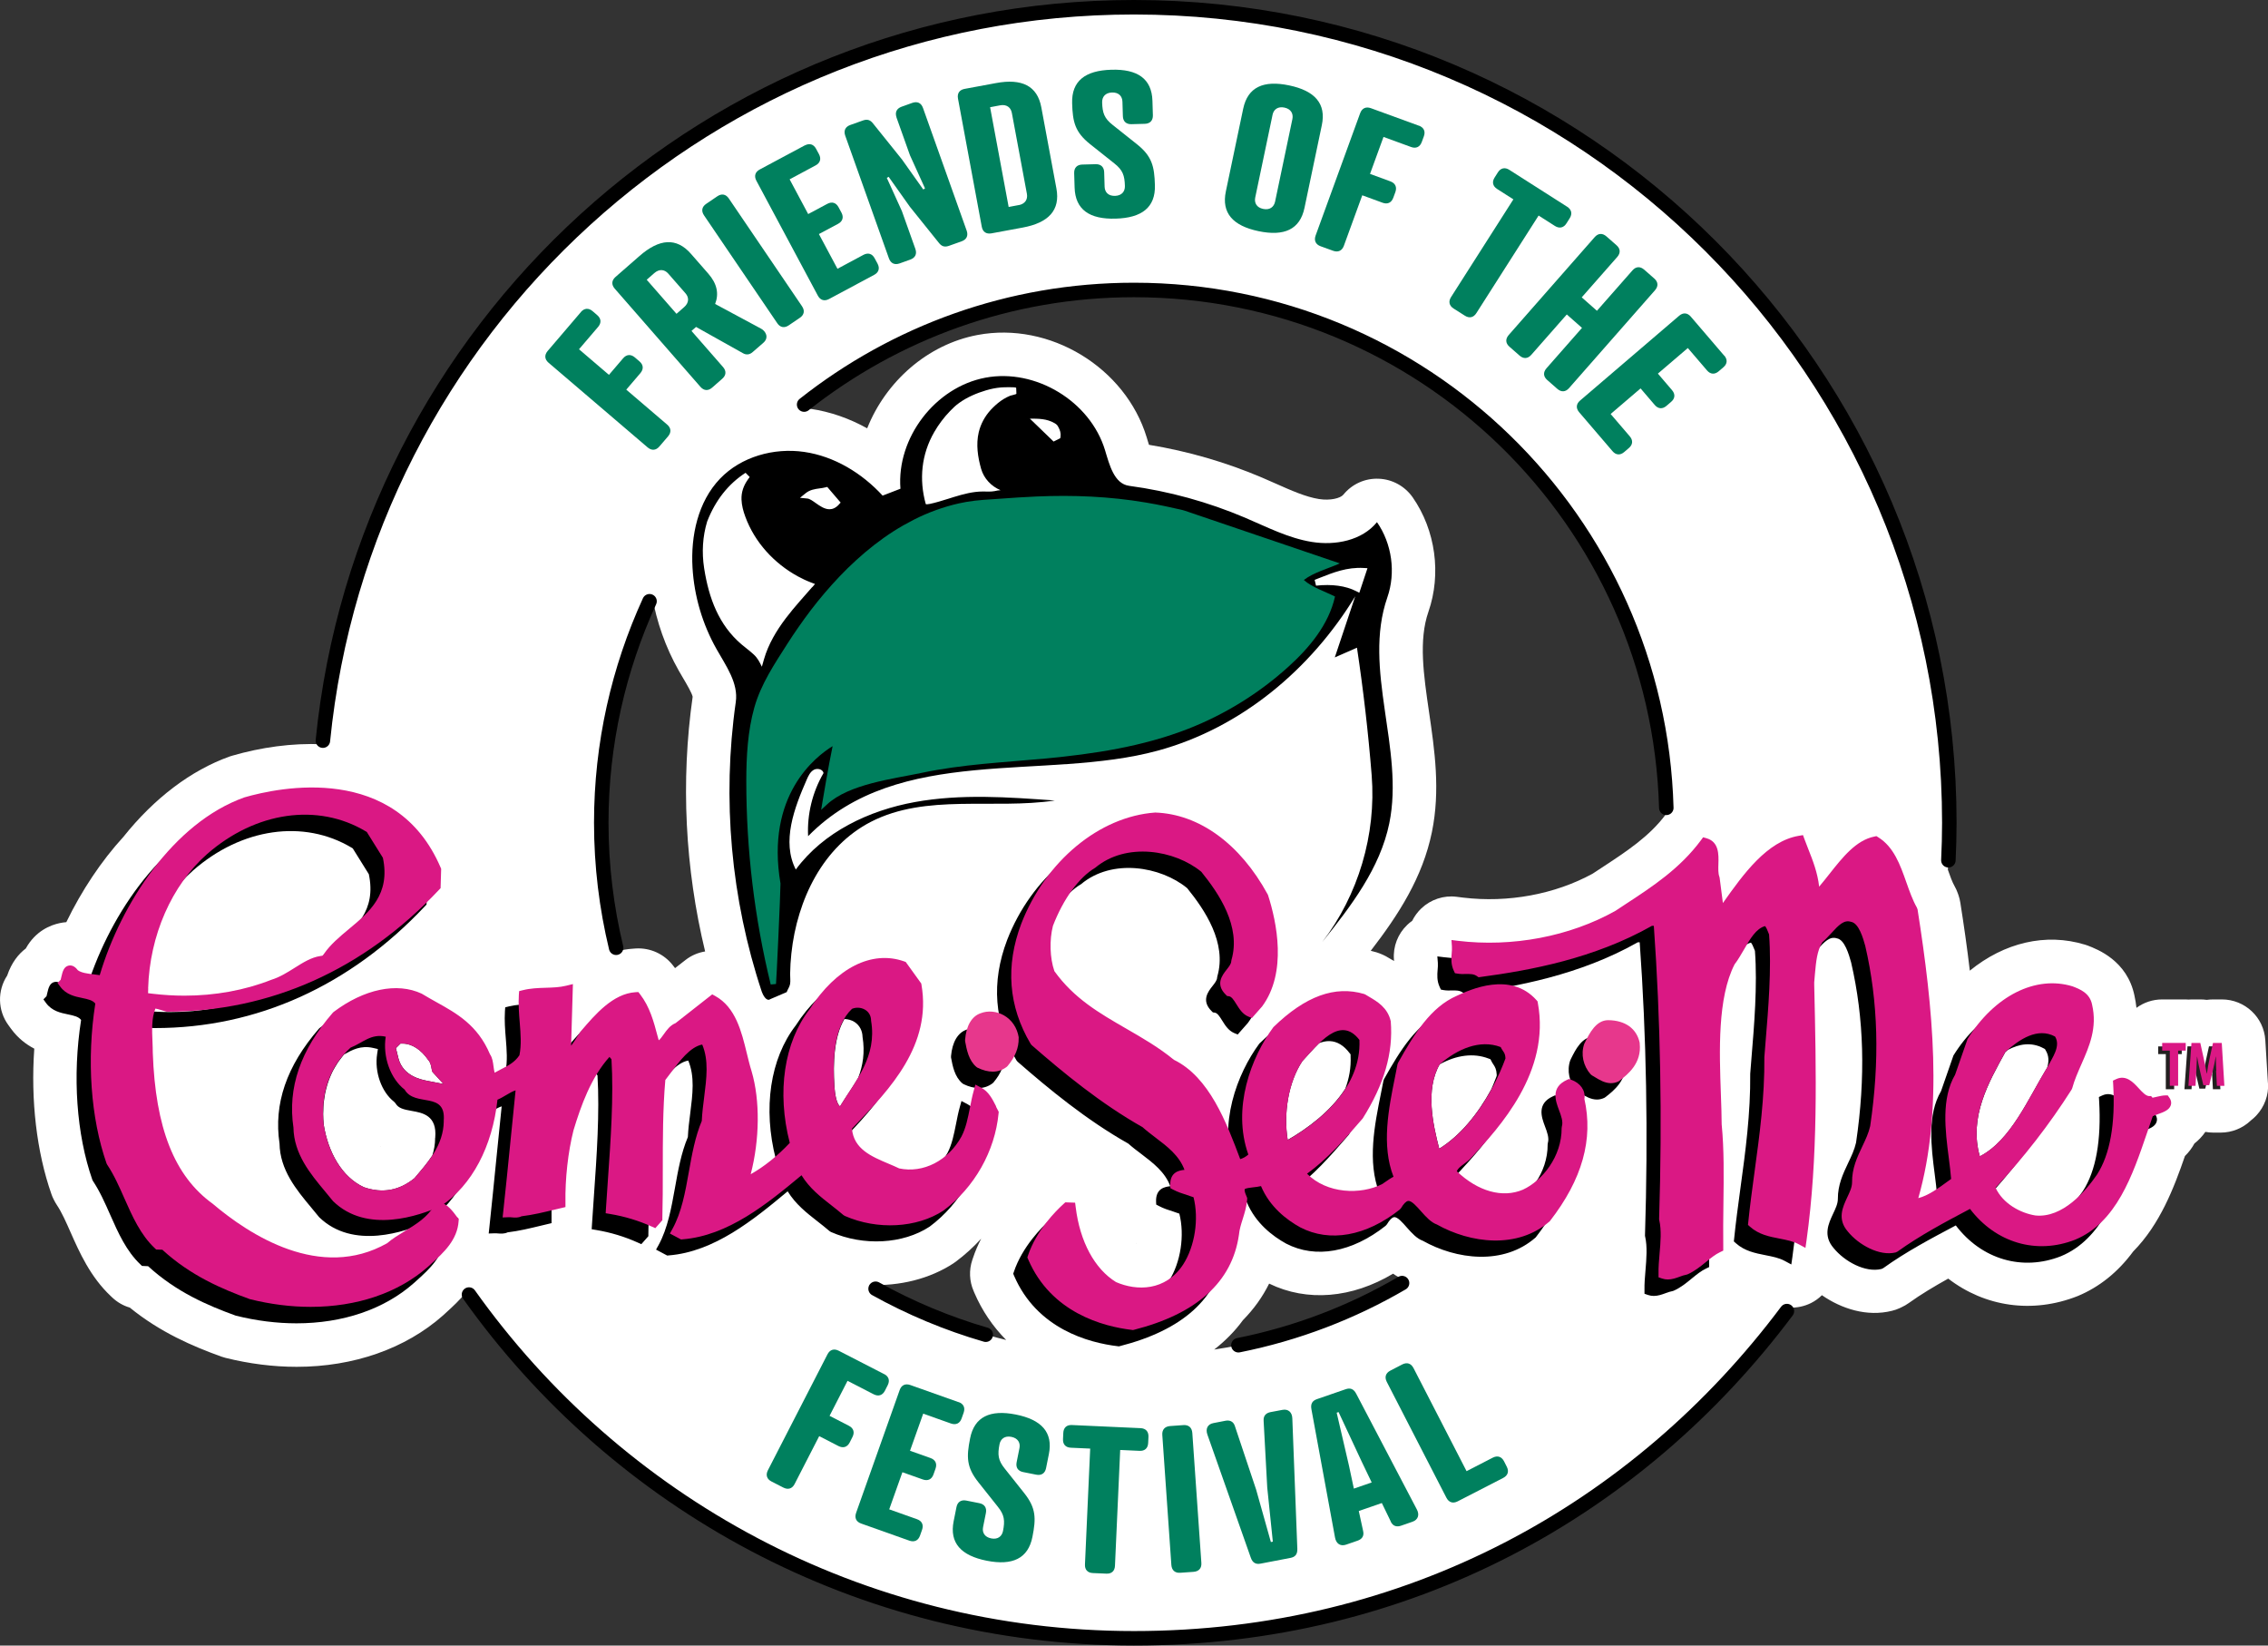 <?xml version="1.0" encoding="UTF-8"?> <svg xmlns="http://www.w3.org/2000/svg" id="b" viewBox="0 0 312.93 227"><rect x="0" y="0" width="312.93" height="227" fill="#333333" stroke="none"/><defs><style>.d{fill:#fff;}.e{fill:#da1884;}.f{fill:#00805e;}.g{fill:#221f1f;}.h{fill:#e7378c;}.i{fill:none;stroke:#000;stroke-linecap:round;stroke-linejoin:round;stroke-width:2px;}</style></defs><g id="c"><g><path class="d" d="M312.92,149.42l-.36-5.92c-.19-3.17-2.82-5.63-5.99-5.63h-1.21c-.3,0-.59,.02-.88,.06-.29-.04-.58-.06-.88-.06h-1.22c-.14,0-.27,.01-.41,.02-.13,0-.27-.02-.4-.02h-3.25c-1.32,0-2.54,.43-3.54,1.16-.06-.56-.15-1.12-.28-1.71-1-4.8-5.09-6.36-6.44-6.88-.13-.05-.26-.09-.39-.13-5.41-1.65-11.13-.28-15.88,3.59-.37-3.15-.82-6.28-1.31-9.38-.06-.36-.14-.71-.26-1.05l-.09-.25c-.12-.35-.28-.69-.46-1.01-.29-.5-.6-1.35-.91-2.23,.12-2.15,.19-4.31,.19-6.49C268.96,51.37,218.6,1,156.46,1,97.99,1,49.94,45.62,44.49,102.67c-4.21-.19-8.5,.43-12.46,1.58-.12,.03-.23,.07-.35,.11-5.33,1.91-10.39,5.74-14.66,11.09-3.04,3.32-5.74,7.37-7.87,11.76-.3,.02-.6,.07-.9,.13-1.29,.27-3.35,1.08-4.69,3.5-1,.76-1.96,1.93-2.57,3.74-1.36,2.06-1.33,4.8,.18,6.85l.35,.48c.96,1.32,2.11,2.18,3.21,2.75-.5,7.13,.32,14.24,2.37,20.08,.08,.24,.18,.47,.3,.7l.08,.16c.11,.22,.24,.44,.38,.65,.66,.99,1.26,2.34,1.89,3.77,1.21,2.73,2.71,6.12,5.54,8.78l.2,.19c.69,.65,1.52,1.13,2.42,1.39,4.23,3.44,8.71,5.34,12.6,6.75,.19,.07,.39,.13,.59,.18,3.29,.82,6.6,1.24,9.83,1.24,7.86,0,15.02-2.5,20.21-7.1l.49-.45c.76-.69,1.8-1.64,2.78-2.85,20.36,28.93,54,47.84,92.07,47.84s69.96-17.94,90.46-45.61c1,.04,2.01-.17,2.94-.63,.56-.28,1.07-.65,1.5-1.08,2.7,1.87,6.22,3.02,9.68,2.15,.36-.09,.72-.21,1.06-.37l.25-.12c.35-.16,.68-.35,1-.58,1.66-1.19,3.52-2.3,5.44-3.37,5.05,3.89,11.61,4.88,17.86,2.41,2.97-1.23,5.55-3.29,7.66-6.15,3.7-3.74,5.64-8.81,7.14-13.17,.58-.56,1-1.16,1.31-1.73,.54-.42,1.06-.95,1.51-1.6h0c.35,.06,.71,.1,1.08,.1h1.03c1.56,0,3.06-.61,4.18-1.69,.26-.2,.51-.42,.74-.67,1.13-1.21,1.72-2.82,1.62-4.48Zm-181.34,24.83c.1-.06,.19-.13,.29-.2,1.26-.94,2.44-2.01,3.51-3.18-.43,.83-.82,1.72-1.13,2.66l-.09,.26c-.48,1.41-.42,2.95,.18,4.31l.1,.24c1.06,2.47,2.55,4.65,4.39,6.51-6.72-1.66-13.06-4.24-18.91-7.6,4.19,.19,8.35-.82,11.67-3Zm25.18-2.78s.02,.01,.04,.02l.06,.03s-.04,0-.05-.01c-.01-.01-.03-.02-.04-.03Zm14.73,10.65c1.5-1.52,2.71-3.21,3.62-5.05,5.24,2.55,11.43,2.02,17.1-1.37,.47,.33,.99,.63,1.57,.89,.07,.04,.14,.07,.21,.11-7.97,4.74-16.91,8.03-26.46,9.47,1.54-1.21,2.87-2.55,3.96-4.05Zm58.44-69.9l-.08,.11c-2.26,3.05-5.44,5.13-8.81,7.34l-1.28,.84c-5.2,2.86-11.71,4.06-17.9,3.31l-.88-.11c-1.78-.23-3.57,.37-4.87,1.6-.52,.5-.95,1.08-1.26,1.71-.24,.17-.47,.36-.68,.56-1.3,1.24-1.98,2.99-1.84,4.78l.02,.21c-.14-.09-.28-.16-.4-.23l-.41-.24c-.22-.14-.45-.26-.69-.37l-.18-.08c-.25-.11-.5-.2-.75-.28-.26-.08-.53-.14-.79-.21,3.84-4.98,7.16-10.13,8.44-16.38,1.18-5.77,.38-11.26-.4-16.58-.74-5.08-1.45-9.87-.08-13.81,1.81-5.21,.98-11.25-2.17-15.78-1.08-1.54-2.81-2.5-4.69-2.57-1.9-.08-3.69,.74-4.88,2.2-.4,.49-1.8,.85-3.37,.6-1.83-.29-3.84-1.19-5.96-2.13-.62-.27-1.23-.55-1.85-.81-5.02-2.14-10.27-3.66-15.64-4.54-.06-.2-.12-.39-.17-.55l-.13-.44c-2.93-9.68-13.4-16.04-23.35-14.16-6.95,1.31-12.68,6.46-15.23,12.88-2.47-1.38-5.12-2.3-7.81-2.69-.48-.07-.96-.12-1.44-.15,12.61-10.16,28.63-16.26,46.08-16.26,40.16,0,72.78,32.22,73.47,72.22Zm-139.96-30.06c.62,3.63,1.87,7.15,3.68,10.35h0c.2,.36,.42,.72,.63,1.08,.48,.81,1.18,2.01,1.29,2.52-1.66,11.67-1.05,23.68,1.72,35.14-.97,.16-1.91,.55-2.71,1.18l-1.44,1.12s-.04-.06-.06-.08l-.24-.31c-1.22-1.57-3.14-2.44-5.12-2.32l-.4,.03c-.77,.05-1.5,.18-2.2,.36-1.41-5.68-2.17-11.62-2.17-17.73,0-11.21,2.52-21.83,7.01-31.34Zm-37.48,76.03s-.03-.02-.05-.04l.08,.04s-.02,0-.03,0Z"></path><g><g><path class="f" d="M80.14,43.05c.47-.55,1.07-.6,1.62-.13l.64,.55c.55,.47,.6,1.06,.13,1.62l-2.64,3.09,4.13,3.53,1.95-2.28c.47-.55,1.06-.6,1.62-.13l.64,.55c.55,.47,.6,1.06,.13,1.62l-1.95,2.28,5.64,4.82c.55,.47,.6,1.06,.13,1.62l-1.2,1.4c-.47,.55-1.06,.6-1.62,.13l-13.67-11.68c-.55-.47-.6-1.06-.13-1.62l4.58-5.36Z"></path><path class="f" d="M98.65,41.92l6.38,3.43c.56,.3,1.15,1.19,.29,1.94l-1.46,1.27c-.44,.39-.9,.42-1.34,.17l-6.48-3.63-.63,.55,4.35,4.98c.48,.55,.44,1.14-.11,1.62l-1.39,1.22c-.55,.48-1.14,.44-1.62-.11l-11.82-13.54c-.48-.55-.44-1.14,.11-1.62l3.31-2.89c2.72-2.38,5.1-2.59,7.1-.29l2.38,2.72c1.22,1.39,1.5,2.78,.95,4.19Zm-4.26,.45c.7-.61,.69-1.34,.19-1.91l-2.38-2.72c-.5-.57-1.22-.68-1.92-.07l-1.05,.92,4.11,4.7,1.05-.92Z"></path><path class="f" d="M110.66,42.25c.41,.6,.3,1.19-.3,1.59l-1.53,1.04c-.6,.41-1.19,.3-1.59-.3l-10.1-14.87c-.41-.6-.3-1.19,.3-1.59l1.53-1.04c.6-.41,1.19-.3,1.59,.3l10.1,14.87Z"></path><path class="f" d="M111.05,20.06c.64-.34,1.21-.17,1.55,.47l.4,.74c.34,.64,.17,1.21-.47,1.55l-3.58,1.92,2.56,4.79,2.64-1.41c.64-.34,1.21-.17,1.55,.47l.4,.74c.34,.64,.17,1.21-.47,1.55l-2.64,1.41,2.56,4.79,3.58-1.92c.64-.34,1.21-.17,1.55,.47l.4,.74c.34,.64,.17,1.21-.47,1.55l-6.22,3.33c-.64,.34-1.21,.17-1.55-.47l-8.48-15.85c-.34-.64-.17-1.21,.47-1.55l6.22-3.33Z"></path><path class="f" d="M123.7,16.19c-.24-.69,.01-1.22,.7-1.47l1.48-.53c.69-.24,1.22,0,1.47,.7l6.03,16.93c.24,.69-.01,1.22-.7,1.47l-1.77,.63c-.66,.23-1.04-.01-1.36-.41l-4.01-4.99-2.93-4.13-.25,.15,2.08,4.58,1.86,5.22c.24,.69-.01,1.22-.7,1.47l-1.48,.53c-.69,.24-1.22-.01-1.47-.7l-6.03-16.93c-.24-.69,.01-1.22,.7-1.47l1.77-.63c.66-.23,1.04,.01,1.36,.41l4.01,4.99,2.93,4.13,.24-.15-2.08-4.58-1.86-5.22Z"></path><path class="f" d="M136.8,32.19c-.72,.13-1.21-.2-1.34-.92l-3.28-17.67c-.13-.72,.2-1.21,.92-1.34l4.32-.8c3.55-.66,5.71,.36,6.26,3.36l2.08,11.18c.56,3-1.09,4.73-4.64,5.39l-4.32,.8Zm3.75-3.89c.91-.17,1.27-.81,1.14-1.55l-2.08-11.18c-.14-.74-.71-1.21-1.62-1.04l-1.38,.26,2.56,13.76,1.38-.26Z"></path><path class="f" d="M153.53,17.24l3.36,2.67c2.06,1.65,2.39,3.04,2.46,5.64,.09,3.05-1.8,4.51-5.41,4.61-3.61,.11-5.58-1.24-5.67-4.29l-.06-1.99c-.02-.73,.39-1.16,1.11-1.18l1.85-.05c.73-.02,1.16,.39,1.18,1.11l.06,1.99c.02,.76,.51,1.3,1.44,1.27,.92-.03,1.38-.6,1.36-1.36-.04-1.46-.29-2.2-1.46-3.12l-3.36-2.67c-2.06-1.65-2.39-3.04-2.46-5.64-.09-3.05,1.8-4.51,5.41-4.61,3.61-.11,5.58,1.24,5.67,4.29l.06,1.99c.02,.73-.39,1.16-1.11,1.18l-1.85,.05c-.73,.02-1.16-.39-1.18-1.11l-.06-1.99c-.02-.76-.51-1.3-1.44-1.27-.92,.03-1.38,.6-1.36,1.36,.04,1.46,.29,2.2,1.46,3.12Z"></path><path class="f" d="M182.38,17.27l-2.39,11.4c-.62,2.99-2.8,3.96-6.34,3.22-3.54-.74-5.14-2.51-4.51-5.49l2.39-11.4c.63-2.99,2.8-3.96,6.34-3.22,3.54,.74,5.14,2.51,4.51,5.49Zm-6.8-1.42l-2.39,11.4c-.15,.74,.2,1.39,1.1,1.57,.9,.19,1.48-.26,1.64-1l2.39-11.4c.15-.74-.2-1.39-1.1-1.58-.9-.19-1.49,.26-1.64,1Z"></path><path class="f" d="M195.77,17.33c.68,.25,.94,.79,.69,1.47l-.29,.79c-.25,.68-.79,.94-1.47,.69l-3.81-1.39-1.86,5.1,2.81,1.03c.68,.25,.93,.79,.69,1.47l-.29,.79c-.25,.68-.79,.94-1.47,.69l-2.81-1.03-2.54,6.97c-.25,.68-.79,.93-1.47,.69l-1.74-.63c-.68-.25-.93-.79-.69-1.47l6.15-16.89c.25-.68,.79-.93,1.47-.69l6.63,2.42Z"></path><path class="f" d="M212.3,29.72l-8.6,13.48c-.39,.61-.97,.74-1.58,.35l-1.56-.99c-.61-.39-.74-.97-.35-1.58l8.6-13.48-2.24-1.43c-.61-.39-.74-.97-.35-1.58l.45-.71c.39-.61,.97-.74,1.58-.35l7.98,5.09c.61,.39,.74,.97,.35,1.59l-.45,.71c-.39,.61-.97,.74-1.59,.35l-2.24-1.43Z"></path><path class="f" d="M218.24,41.02l2.1,1.85,4.9-5.57c.48-.55,1.07-.58,1.62-.1l1.39,1.22c.55,.48,.58,1.07,.1,1.62l-11.86,13.5c-.48,.55-1.07,.58-1.62,.1l-1.39-1.22c-.55-.48-.58-1.07-.1-1.62l4.9-5.57-2.1-1.85-4.9,5.57c-.48,.55-1.07,.58-1.62,.1l-1.39-1.22c-.55-.48-.58-1.07-.1-1.62l11.86-13.5c.48-.55,1.07-.58,1.62-.1l1.39,1.22c.55,.48,.58,1.07,.1,1.62l-4.9,5.57Z"></path><path class="f" d="M237.91,49.05c.47,.55,.43,1.15-.13,1.62l-.64,.55c-.55,.47-1.15,.43-1.62-.13l-2.64-3.08-4.13,3.53,1.95,2.28c.47,.55,.43,1.15-.13,1.62l-.64,.55c-.55,.47-1.14,.43-1.62-.13l-1.95-2.28-4.13,3.53,2.64,3.08c.47,.55,.43,1.15-.13,1.62l-.64,.55c-.55,.47-1.15,.43-1.62-.13l-4.59-5.36c-.47-.55-.43-1.15,.13-1.62l13.66-11.69c.55-.47,1.15-.43,1.62,.13l4.59,5.36Z"></path></g><g><path class="f" d="M121.98,189.54c.65,.33,.83,.9,.5,1.55l-.38,.75c-.33,.65-.9,.83-1.55,.5l-3.61-1.86-2.48,4.83,2.66,1.37c.65,.33,.83,.9,.5,1.55l-.38,.75c-.33,.65-.9,.83-1.55,.5l-2.66-1.37-3.39,6.6c-.33,.65-.9,.83-1.55,.5l-1.64-.84c-.65-.33-.83-.9-.5-1.55l8.22-15.99c.33-.65,.9-.83,1.55-.5l6.28,3.23Z"></path><path class="f" d="M132.26,193.41c.69,.24,.94,.78,.7,1.47l-.28,.79c-.24,.69-.78,.94-1.47,.7l-3.83-1.36-1.82,5.12,2.82,1c.69,.24,.94,.78,.7,1.47l-.28,.79c-.24,.69-.78,.94-1.47,.7l-2.82-1-1.82,5.12,3.83,1.36c.69,.24,.94,.78,.7,1.47l-.28,.79c-.24,.69-.78,.94-1.47,.7l-6.65-2.36c-.69-.24-.94-.78-.7-1.47l6.01-16.94c.24-.69,.78-.94,1.47-.7l6.65,2.36Z"></path><path class="f" d="M138.64,202.6l2.67,3.36c1.65,2.07,1.65,3.5,1.14,6.05-.59,2.99-2.76,3.99-6.3,3.29-3.54-.7-5.17-2.45-4.57-5.45l.39-1.95c.14-.71,.64-1.04,1.35-.9l1.81,.36c.71,.14,1.04,.64,.9,1.35l-.39,1.95c-.15,.74,.21,1.38,1.12,1.56,.91,.18,1.48-.28,1.63-1.02,.28-1.43,.21-2.21-.73-3.37l-2.67-3.36c-1.65-2.07-1.65-3.5-1.14-6.05,.59-2.99,2.76-3.99,6.3-3.29,3.54,.7,5.17,2.45,4.57,5.45l-.39,1.95c-.14,.71-.64,1.04-1.35,.9l-1.81-.36c-.71-.14-1.04-.63-.9-1.35l.39-1.95c.15-.74-.21-1.38-1.12-1.56-.91-.18-1.48,.28-1.63,1.02-.28,1.43-.21,2.21,.73,3.37Z"></path><path class="f" d="M154.56,200.02l-.72,15.97c-.03,.73-.47,1.13-1.2,1.09l-1.85-.08c-.73-.03-1.13-.47-1.09-1.2l.72-15.97-2.66-.12c-.73-.03-1.13-.47-1.09-1.2l.04-.84c.03-.73,.47-1.13,1.2-1.09l9.45,.43c.73,.03,1.13,.47,1.1,1.2l-.04,.84c-.03,.73-.47,1.13-1.2,1.09l-2.66-.12Z"></path><path class="f" d="M165.76,215.6c.05,.73-.34,1.17-1.07,1.23l-1.84,.13c-.73,.05-1.17-.34-1.23-1.07l-1.25-17.94c-.05-.73,.34-1.17,1.07-1.23l1.84-.13c.73-.05,1.17,.34,1.23,1.07l1.25,17.94Z"></path><path class="f" d="M170.4,196.77l2.92,8.73,2.03,7.22,.27-.05-.77-7.46-.5-9.2c-.06-.79,.42-1.1,.94-1.21l1.65-.31c.82-.16,1.35,.34,1.37,1.19l.69,17.94c.04,.82-.32,1.17-.95,1.29l-4.12,.79c-.63,.12-1.1-.08-1.36-.85l-5.97-16.93c-.29-.8,0-1.46,.83-1.61l1.65-.32c.52-.1,1.09,.02,1.32,.77Z"></path><path class="f" d="M191.89,209.88l-1.23-2.54-3.18,1.1,.6,2.76c.18,.77-.25,1.15-.76,1.33l-1.59,.55c-.79,.27-1.38-.14-1.53-.99l-3.25-17.66c-.16-.8,.15-1.21,.75-1.42l3.97-1.37c.61-.21,1.1-.08,1.47,.65l8.34,15.91c.41,.75,.2,1.44-.59,1.72l-1.59,.55c-.5,.17-1.08,.14-1.42-.58Zm-5.09-4.53l2.46-.85-1.39-2.9-3.18-6.81-.26,.09,1.7,7.32,.67,3.15Z"></path><path class="f" d="M202.36,202.94l3.61-1.86c.65-.33,1.21-.15,1.55,.5l.38,.75c.33,.65,.15,1.21-.5,1.55l-6.28,3.23c-.65,.33-1.21,.15-1.55-.5l-8.23-15.99c-.33-.65-.15-1.21,.5-1.55l1.64-.85c.65-.33,1.21-.15,1.55,.5l7.32,14.22Z"></path></g><g><path d="M297.39,153.69l-.22-.32h-.39c-.33,.01-.67,.09-.99,.16-.25,.06-.66,.15-.72,.16l-.21-.23h-.3c-.45-.03-.95-.57-1.42-1.09-.73-.79-1.71-1.88-3.09-1.25l-.45,.21,.03,.5c.32,5.48-.44,9.68-2.23,12.46-1.56,2.27-4.74,6.04-8.51,5.64-2.06-.33-4.48-1.63-5.49-3.83,3.91-4.18,7.44-8.73,10.49-13.53l.09-.2c.3-1.11,.77-2.17,1.26-3.29,1.09-2.47,2.22-5.03,1.48-8.23-.32-1.62-1.69-2.15-2.71-2.53-5.08-1.55-10.77,1.31-14.48,7.28l-1.71,4.91c-1.92,3.29-1.37,7.66-.87,11.51,.13,1.01,.25,1.97,.32,2.87l-.44,.32c-1.34,.98-2.71,1.98-4.1,2.33,3.48-12.17,2.02-26.31-.1-39.82l-.09-.25c-.59-1.03-1.03-2.29-1.46-3.5-.85-2.41-1.73-4.89-3.89-6.22l-.24-.15-.28,.06c-2.53,.5-4.05,3.39-5.85,5.68-.48,.61-1.3,.69-1.76,1.22-.21-1.91-.87-3.59-1.52-5.23-.17-.43-.34-.87-.5-1.3l-.21-.57-.6,.1c-4.35,.75-7.2,6-10.05,10.05l-.85-4.26-.04-.16c-.17-.44-.15-1.11-.13-1.76,.04-1.28,.09-3.03-1.62-3.53l-.43,.27-.3,.41c-2.9,3.92-6.75,5.97-10.4,8.36l-1.47,.97c-6.32,3.54-14.25,5.04-21.74,4.13l-.88-.11,.07,.89c.02,.32,0,.63-.03,.94-.06,.72-.12,1.54,.29,2.41l.16,.34,.37,.07c.41,.07,.79,.06,1.15,.05,.59-.01,1.06-.02,1.5,.29l.23,.16,.28-.04c6.83-.91,15.67-2.54,23.63-7.05h.27c.93,12.91,1.17,26.5,.73,40.41v.09s.02,.09,.02,.09c.32,1.41,.18,3.06,.05,4.65-.08,.96-.16,1.86-.14,2.73v.51s.49,.17,.49,.17c.27,.09,.53,.13,.79,.13,.59,0,1.15-.2,1.66-.39,.3-.11,.6-.22,.9-.27l.17-.05c.96-.42,1.76-1.07,2.52-1.7,.66-.54,1.29-1.05,1.97-1.37l.42-.2v-.47c-.03-1.99,0-3.97,.02-5.93,.05-3.9,.1-7.59-.24-11.02,0-1.27-.06-2.68-.11-4.18-.21-5.91-.48-13.27,1.89-17.89,.47-.6,.88-1.33,1.29-2.02,.86-1.5,1.68-2.92,2.92-3.25,.18,.21,.32,.57,.45,.89l.1,.25c.36,4.79-.11,10.34-.48,14.81l-.17,2.13c.05,5.51-.66,10.77-1.36,15.86-.32,2.38-.63,4.63-.86,6.91l-.04,.37,.28,.25c1.22,1.09,2.67,1.37,4.08,1.65,.96,.19,1.86,.36,2.64,.78l.93,.5,.15-1.04c1.6-11.49,1.34-23.02,1.06-35.23v-.36c.03-.39,.07-.78,.1-1.18,.15-1.64,.29-3.19,1.02-4.36,.43-.36,.82-.8,1.21-1.22,1.08-1.19,1.79-1.9,2.74-1.6,1.08,.17,1.67,2.24,1.97,3.32,1.79,7.71,2.01,15.86,.68,24.87-.22,.97-.64,1.86-1.09,2.8-.7,1.48-1.43,3.01-1.42,4.96,0,.67-.33,1.35-.67,2.07-.62,1.33-1.4,2.99,.08,4.7,1.5,1.85,4.38,3.44,6.61,2.89l.25-.12c3.1-2.23,6.59-4.08,9.97-5.87l.03-.02c3.55,4.68,9.18,6.35,14.51,4.25,5.7-2.35,7.93-8.9,9.9-14.69,.27-.8,.54-1.58,.81-2.34,.19-.09,.46-.19,.7-.27,.81-.29,1.58-.57,1.79-1.24,.11-.33,.04-.69-.18-1.01Zm-20.68-8.58c.11-.1,.22-.19,.33-.28,1.5-.8,3.21-1.15,4.94-.21l.17,.09,.1,.17c.49,.8,.45,1.62,.21,2.4-2.66,4.36-5.01,10.02-9.29,12.24-1.54-5.41,1.22-10.22,3.53-14.41Z"></path><path d="M216.69,153.8c.14-1.14-.56-2.13-1.85-2.6l-.28-.1-.27,.12c-2.29,1.03-1.59,2.91-1.12,4.16,.3,.79,.6,1.6,.4,2.28l-.03,.21c.02,3.96-2.68,7.27-5.34,8.5-2.81,1.2-6.2,.25-9.13-2.54,.16-.38,.48-.63,.97-.99,.35-.26,.74-.55,1.08-.93,3.81-4.11,10.91-11.77,9.14-21.32l-.04-.2-.14-.15c-3.59-4.04-9.19-1.45-11.01-.61-3.59,1.56-5.88,5.26-8.11,9.24l-.08,.22c-.1,.55-.22,1.11-.33,1.68-.9,4.46-1.91,9.48-.23,13.82-.42,.22-.8,.49-1.17,.75l-.36,.26c-3,1.52-7.66,1.35-10.39-1.42,2.73-1.97,5.08-4.59,7.68-7.62,2.96-4.7,4.23-9.05,3.87-13.41-.42-1.87-1.84-2.71-2.99-3.38-.17-.1-.34-.2-.5-.3l-.18-.08c-4.03-1.19-8.1,.27-12.52,4.57-3.06,4.14-5.74,11.16-3.46,17.58-.34,.3-.73,.52-1.12,.63-1.9-5.06-4.27-11.33-9.15-13.71-2.08-1.71-4.35-3.02-6.56-4.29-3.71-2.14-7.22-4.16-9.94-7.94-.63-1.82-.7-4.3-.2-6.25,1.43-3.71,3.57-6.68,5.83-8.01,4.28-3.59,10.99-2.46,14.64,.55,2.43,3,5.51,7.54,4.16,12.18l-.03,.18c-.01,.35-.32,.74-.64,1.15-.59,.75-1.59,2.01-.11,3.46l.17,.17,.24,.03c.37,.05,.64,.45,1.05,1.11,.4,.64,.85,1.37,1.65,1.71l.48,.2,1.41-1.6c3.49-4.71,2.01-11.64,.82-15.35l-.06-.13c-3.81-6.95-9.43-11.06-15.51-11.27-7.71,.55-15.13,6.7-18.47,15.31-2.22,5.84-1.79,11.43,1.29,16.61l.15,.18c4.31,3.76,9.5,8.04,15.28,11.3,.56,.5,1.18,.97,1.78,1.42,1.63,1.24,3.3,2.51,4.01,4.46-.72,.07-2.02,.29-1.96,2.11l.02,.42,.38,.2c.62,.33,1.27,.54,1.9,.74,.3,.1,.61,.2,.91,.31,.76,2.98,.19,6.75-1.43,9.27-2.44,3.71-6.43,3.67-9.27,2.43-2.95-1.82-4.98-5.58-5.56-10.33l-.08-.62-1.34-.05-.22,.2c-1.09,.99-3.77,3.67-4.93,7.13l-.09,.26,.11,.26c3.16,7.36,10.33,9.27,14.32,9.74l.14,.02,.13-.03c8.68-2.21,13.55-6.6,14.49-13.08,.07-.77,.29-1.48,.53-2.22,.26-.84,.54-1.7,.61-2.71v-.19s-.07-.17-.07-.17c-.37-.79-.27-1.02-.27-1.02,.08-.15,.81-.23,1.16-.27,.37-.04,.74-.08,1.09-.18,1.21,2.89,3.56,4.67,5.41,5.69,4.07,2.12,9.08,1.22,13.73-2.45l.18-.2c.35-.6,.71-.96,.98-.99,.48-.08,1.2,.77,1.79,1.44,.67,.75,1.36,1.52,2.18,1.81,4.59,2.58,11.13,3.46,15.59-.47,4.47-5.76,6.02-11.29,4.75-16.9Zm-37-7.42c.7-.75,1.49-1.68,2.32-2.48,.47-.19,.96-.3,1.47-.28,1.02,.04,1.94,.6,2.73,1.65l.14,.18v.23c.08,1.62-.21,3.11-.73,4.5-2.01,3.13-5.22,5.5-7.95,7.07-.6-3.66,.09-7.96,2.02-10.87Zm18.94,.45c2.33-1.3,4.7-1.6,6.75-.81l.27,.1,.13,.26c.09,.19,.18,.32,.26,.44,.25,.37,.43,.69,.47,1.41v.15s-.04,.14-.04,.14c-.22,.6-.47,1.18-.71,1.75-1.84,3.38-4.29,6.4-7.18,8.19-.86-3.33-1.95-8.13,.06-11.64Z"></path><path d="M135.53,154.9c-.51-1.01-1.04-2.06-2.07-2.6l-.8-.42-.24,.87c-.21,.75-.36,1.52-.51,2.29-.29,1.45-.56,2.82-1.17,3.99-1.83,3.34-5.27,5.1-8.59,4.4-.45-.22-.95-.43-1.47-.65-2.36-1-4.81-2.03-5.05-4.83l.54-.57c4.67-4.88,10.49-10.96,9.05-19.29l-.03-.17-2.14-2.97-.22-.08c-4.48-1.58-9.36,.9-13.03,6.58-3.54,4.58-4.56,11.45-2.75,18.46-1.7,1.81-3.57,3.3-5.39,4.32,1.24-4.77,1.31-10.18,.12-14.21-.25-.79-.45-1.63-.66-2.48-.72-2.97-1.54-6.34-4.35-7.89l-.42-.23-5.06,3.97c-.74,.29-1.21,.95-1.63,1.54-.28,.4-.49,.68-.69,.83-.06-.21-.11-.42-.17-.62-.52-1.96-1.06-3.99-2.4-5.73l-.24-.31-.39,.02c-3.12,.2-5.58,3.08-7.55,5.39l-.09,.11c-.15,.22-.3,.47-.46,.72-.23,.37-.51,.8-.79,1.17l.25-8.51-.94,.23c-.89,.22-1.83,.25-2.83,.28-1.03,.03-2.09,.07-3.13,.32l-.52,.13-.04,.53c-.08,1.29,.02,2.55,.12,3.77,.13,1.6,.25,3.12-.04,4.55-.66,.97-1.48,1.39-2.42,1.87-.24,.12-.48,.25-.77,.4-.1,.06-.18,.11-.23,.13-.07-.21-.11-.59-.15-.84-.08-.61-.16-1.24-.49-1.7-1.7-4.03-4.59-5.64-7.38-7.2-.66-.37-1.32-.73-2.05-1.18-3.4-1.59-7.94-.65-12.14,2.51l-.11,.1c-4.48,5.16-6.26,10.38-5.44,15.85,.06,3.64,2.33,6.38,4.35,8.8,.36,.43,.71,.85,1.11,1.35,4.67,4.55,11.9,2.02,14.91,.67,4.26-2.86,7.08-8.19,7.78-14.66,.43-.18,.83-.42,1.22-.65,.46-.27,.88-.52,1.28-.64-.23,2.25-.47,4.62-.71,7-.33,3.34-.67,6.69-.99,9.7l-.09,.84,.85-.03c.14,0,.28,0,.42,.02,.39,.03,.88,.07,1.34-.15,1.57-.19,3.06-.55,4.51-.9l1.55-.37v-.59c-.06-3.29,.36-7.04,1.11-10,1.04-3.43,2.43-7.31,4.95-10.12,.07,.06,.16,.16,.28,.33,.31,5.18-.1,11.05-.5,16.72-.09,1.29-.18,2.57-.26,3.84l-.04,.66,.65,.11c1.97,.33,3.89,.91,5.71,1.73l.49,.22,.97-1.1v-.27c.06-2.22,.06-4.46,.06-6.71,0-4.11,0-8.37,.35-12.36,.23-.29,.46-.6,.69-.91,1.29-1.73,2.74-3.67,4.4-3.98,.92,2.17,.61,4.64,.28,7.25-.14,1.08-.28,2.19-.33,3.3-.92,2.19-1.36,4.64-1.78,7.01-.49,2.74-1,5.58-2.25,7.87l-.36,.65,1.54,.82,.21-.02c6.28-.5,11.66-4.88,16.41-8.84,1.11,1.8,2.63,2.98,4.1,4.13,.57,.45,1.14,.89,1.68,1.36l.19,.12c4.48,1.97,9.94,1.68,13.62-.74,4.26-3.17,7.1-8.18,7.6-13.4l.02-.22-.38-.73Zm-75.49,2.07c0,.87-.15,1.67-.39,2.43,0,0,0,0,0,0-.74,1.12-1.62,2.14-2.46,3.13-2.1,1.71-4.41,2.13-6.97,1.25-3.07-1.41-4.95-4.87-5.55-8.62-.05-.5-.08-1-.08-1.48,0-.17,.01-.34,.02-.52,0-.31,.02-.61,.04-.91,.02-.21,.05-.41,.08-.61,.03-.25,.07-.51,.12-.76,.04-.22,.1-.44,.15-.65,.05-.22,.11-.44,.18-.65,.07-.23,.15-.45,.23-.67,.07-.19,.15-.37,.23-.56,.1-.23,.2-.46,.32-.68,.08-.16,.18-.31,.27-.47,.13-.23,.27-.46,.42-.68,.09-.13,.19-.24,.28-.37,.18-.23,.35-.47,.54-.69,0,0,.02,0,.02-.01,1.07-.6,2.27-1.28,3.99-.89l.66,.15-.1,.67c-.39,2.49,.6,5.26,2.34,6.61l.19,.21c.39,.68,1.11,.85,2.25,1.05,1.48,.26,3.51,.61,3.23,3.71Zm-1.02-7.86c-.92-.18-3.36-.65-4.03-3.06l-.36-1.46,.63-.63h.3c1.26,0,2.55,.83,3.54,2.28,.3,.32,.39,.81,.45,1.16,.04,.22,.07,.41,.15,.5l1.49,1.63-2.17-.42Zm57.49-8.54c.5,.02,1,.15,1.41,.42,.68,.45,1.07,1.19,1.09,2.04,.35,2.15,.04,3.99-.6,5.66-.79,1.35-1.71,2.63-2.51,3.95-.52-.49-.69-1.74-.77-2.77-.2-3.24-.07-6.83,1.38-9.3Z"></path><path d="M61.19,170.22c-.67-.93-1.46-1.93-2.4-2.09l-.49-.08-.26,.43c-1.02,1.72-2.52,2.63-4.11,3.6-.86,.53-1.76,1.07-2.44,1.67-9.22,5.24-19.02-1.14-24.09-5.44-5.28-3.81-7.9-10.43-8.26-20.83,0-.48-.02-.97-.04-1.48-.07-1.61-.14-3.26,.4-4.61,.24,.03,.49,.11,.76,.2,.24,.08,.47,.15,.72,.21l.16,.02h.24c14.04,0,26.93-5.82,37.28-16.84l.19-.2,.08-2.66-.06-.15c-4.92-11.52-17.2-12.58-27.1-9.71-9.85,3.52-17.05,14.73-19.95,24.52-.27-.04-.55-.08-.83-.11-.84-.1-1.7-.2-2.2-.57-.21-.27-.65-.77-1.26-.64-.68,.14-.85,.87-.99,1.46-.04,.17-.11,.46-.12,.5l-.43,.44,.36,.5c.82,1.12,2.04,1.37,3.02,1.57,.87,.18,1.46,.32,1.82,.77-1.21,7.75-.64,15.77,1.55,22.05l.08,.16c.95,1.42,1.68,3.07,2.39,4.68,1.09,2.46,2.22,5.01,4.18,6.85l.2,.19,.85,.04c3.86,3.55,8.24,5.43,12.09,6.82,2.85,.71,5.67,1.06,8.38,1.06,6.34,0,12.08-1.91,16.19-5.55l.5-.45c1.59-1.44,3.58-3.23,3.73-5.87l.02-.26-.15-.21Zm-42.68-31.62c.21-7.29,3.25-14.22,8.13-18.52,6.68-5.86,15.27-7.1,21.88-3.14l.15,.09,2.22,3.56c1.06,5.05-1.87,7.49-4.7,9.84-1.25,1.04-2.54,2.12-3.43,3.4l-.18,.26-.32,.05c-1.25,.18-2.38,.89-3.57,1.64-1,.63-2.04,1.28-3.2,1.64-3.68,1.45-7.78,2.19-12.01,2.19-1.43,0-2.88-.08-4.34-.26l-.67-.08,.02-.67Z"></path><path d="M224.31,146.19v-.07c-.41-1.96-1.98-3.1-4.33-3.13h-.02c-1.69,0-2.58,1.82-3.18,3.02l-.13,.28c-.48,1.42-.13,3.02,.89,4.17l.19,.15c.14,.08,.28,.16,.42,.25,.59,.36,1.34,.82,2.19,.82,.32,0,.66-.07,1.01-.23l.13-.08c1.17-.9,3.12-2.41,2.82-5.18Z"></path><path d="M138.63,145.36c-.22-1.33-.95-2.41-2.05-3.04-1-.57-2.22-.68-3.22-.28-1.21,.42-1.97,1.71-2.14,3.64v.1s0,.1,0,.1c.22,1.18,.49,2.66,1.57,3.57l.15,.1c.75,.36,1.45,.54,2.09,.54,.71,0,1.35-.22,1.92-.65l.12-.11c1.07-1.27,1.57-2.53,1.54-3.85v-.1Z"></path><path class="e" d="M63.12,167.96c-.67-.93-1.46-1.93-2.4-2.09l-.49-.08-.25,.43c-1.02,1.72-2.52,2.63-4.11,3.6-.86,.53-1.76,1.07-2.44,1.67-9.22,5.24-19.02-1.14-24.09-5.44-5.28-3.81-7.9-10.44-8.26-20.83,0-.48-.02-.97-.04-1.48-.07-1.61-.14-3.26,.4-4.61,.24,.03,.49,.11,.77,.2,.23,.08,.47,.15,.71,.21l.16,.02c14.17,0,27.11-5.76,37.52-16.84l.19-.2,.08-2.66-.06-.15c-6.19-14.5-22.27-11.11-27.1-9.71-9.85,3.52-17.04,14.73-19.95,24.52-.27-.04-.56-.08-.83-.11-.84-.1-1.7-.2-2.19-.57-.21-.27-.65-.77-1.26-.64-.68,.14-.85,.87-.99,1.46-.04,.17-.11,.46-.12,.5l-.43,.44,.37,.5c.82,1.12,2.04,1.37,3.02,1.57,.87,.18,1.46,.32,1.82,.77-1.21,7.75-.64,15.77,1.55,22.05l.08,.16c.95,1.42,1.68,3.07,2.39,4.68,1.09,2.46,2.22,5.01,4.18,6.85l.2,.19,.85,.03c3.86,3.55,8.24,5.43,12.09,6.82,2.85,.71,5.67,1.06,8.38,1.06,6.34,0,12.08-1.91,16.19-5.54l.49-.45c1.6-1.44,3.58-3.23,3.73-5.88l.02-.26-.15-.21Zm-42.68-31.62c.21-7.29,3.25-14.22,8.13-18.52,6.69-5.86,15.27-7.1,21.89-3.14l.15,.09,2.22,3.56c1.06,5.05-1.87,7.49-4.7,9.84-1.25,1.04-2.54,2.12-3.42,3.4l-.18,.26-.32,.05c-1.25,.18-2.38,.89-3.57,1.64-1,.63-2.04,1.28-3.2,1.64-3.68,1.45-7.78,2.19-12,2.19-1.43,0-2.88-.09-4.34-.26l-.67-.08,.02-.67Z"></path><path class="e" d="M299.32,151.43l-.22-.32h-.39c-.33,.01-.67,.09-.99,.16-.25,.06-.66,.15-.72,.16l-.2-.23h-.3c-.45-.03-.94-.57-1.42-1.09-.73-.8-1.73-1.88-3.09-1.25l-.45,.21,.03,.5c.32,5.48-.44,9.68-2.23,12.46-1.56,2.27-4.74,6.03-8.51,5.64-2.06-.33-4.48-1.63-5.49-3.83,3.91-4.18,7.44-8.73,10.49-13.53l.09-.2c.3-1.11,.77-2.17,1.26-3.29,1.09-2.47,2.22-5.03,1.48-8.23-.32-1.62-1.69-2.14-2.71-2.53-5.08-1.55-10.77,1.31-14.48,7.28l-1.71,4.91c-1.92,3.29-1.37,7.66-.87,11.51,.13,1.01,.25,1.97,.32,2.87l-.43,.31c-1.34,.98-2.71,1.98-4.1,2.34,3.48-12.16,2.02-26.31-.1-39.82l-.09-.25c-.59-1.03-1.03-2.29-1.46-3.5-.85-2.41-1.73-4.89-3.89-6.22l-.24-.15-.28,.06c-2.53,.5-4.4,2.88-6.21,5.17-.48,.61-.95,1.2-1.41,1.74-.21-1.91-.87-3.6-1.52-5.24-.17-.43-.34-.86-.5-1.3l-.21-.57-.6,.1c-4.35,.75-7.59,5.22-10.45,9.27l-.45-3.48-.04-.16c-.17-.44-.15-1.11-.13-1.76,.04-1.28,.09-3.03-1.62-3.53l-.49-.14-.3,.41c-2.9,3.91-6.68,6.38-10.33,8.77l-1.47,.97c-6.32,3.54-14.24,5.04-21.74,4.13l-.88-.11,.06,.89c.02,.31,0,.63-.03,.94-.06,.72-.12,1.54,.29,2.41l.16,.34,.37,.06c.4,.07,.78,.06,1.15,.05,.6,0,1.06-.02,1.51,.29l.23,.16,.28-.04c6.83-.91,15.67-2.54,23.63-7.05h.27c.92,12.9,1.17,26.49,.73,40.41v.09s.02,.09,.02,.09c.32,1.41,.18,3.06,.04,4.65-.08,.96-.16,1.86-.14,2.73v.51s.49,.17,.49,.17c.27,.09,.53,.13,.79,.13,.59,0,1.15-.2,1.66-.39,.3-.11,.6-.22,.9-.27l.17-.05c.96-.43,1.76-1.07,2.53-1.7,.66-.54,1.29-1.05,1.97-1.37l.42-.2v-.47c-.03-1.99,0-3.97,.02-5.93,.05-3.9,.1-7.59-.24-11.02,0-1.27-.06-2.68-.11-4.17-.21-5.91-.48-13.27,1.89-17.9,.47-.61,.88-1.33,1.29-2.03,.86-1.5,1.68-2.91,2.92-3.25,.18,.21,.32,.57,.45,.9l.1,.25c.36,4.78-.11,10.32-.48,14.78l-.17,2.15c.05,5.51-.66,10.77-1.36,15.86-.32,2.38-.63,4.63-.86,6.91l-.04,.37,.28,.25c1.22,1.09,2.67,1.37,4.08,1.64,.96,.19,1.86,.36,2.64,.78l.93,.5,.15-1.04c1.6-11.5,1.34-23.04,1.06-35.26v-.33c.03-.39,.07-.79,.1-1.18,.15-1.64,.29-3.19,1.02-4.35,.42-.36,.82-.8,1.21-1.22,1.08-1.19,1.79-1.9,2.74-1.6,1.08,.17,1.67,2.24,1.97,3.32,1.79,7.71,2.01,15.87,.68,24.87-.22,.97-.64,1.86-1.09,2.8-.7,1.48-1.43,3.01-1.41,4.96,0,.67-.33,1.35-.67,2.07-.62,1.33-1.4,2.99,.08,4.7,1.5,1.85,4.38,3.44,6.61,2.89l.25-.12c3.1-2.23,6.59-4.08,9.97-5.87l.03-.02c3.55,4.68,9.18,6.35,14.51,4.25,5.7-2.35,7.93-8.9,9.9-14.68,.27-.8,.54-1.59,.81-2.35,.19-.09,.46-.19,.7-.28,.81-.29,1.57-.57,1.79-1.24,.11-.33,.04-.69-.18-1.01Zm-26.15,8.08c-1.54-5.41,1.22-10.22,3.53-14.41,1.96-1.76,4.45-3.41,6.85-2.11,.81,1.32-.37,2.9-.97,4.07-2.71,4.38-5.07,10.19-9.42,12.45Z"></path><path class="h" d="M226.24,143.93v-.07c-.41-1.96-1.98-3.1-4.33-3.13h-.02c-1.68,0-2.58,1.82-3.18,3.02l-.13,.27c-.48,1.41-.14,3.01,.89,4.18l.19,.15c.14,.08,.28,.16,.42,.25,.59,.36,1.34,.82,2.19,.82,.33,0,.67-.07,1.02-.23l.13-.08c1.17-.9,3.12-2.41,2.82-5.18Z"></path><path class="h" d="M140.56,143.1c-.22-1.33-.95-2.41-2.05-3.04-1-.57-2.22-.68-3.22-.28-1.21,.42-1.97,1.71-2.13,3.64v.1s0,.1,0,.1c.22,1.18,.49,2.66,1.57,3.57l.15,.1c.75,.36,1.45,.54,2.09,.54,.71,0,1.35-.22,1.92-.65l.12-.11c1.06-1.26,1.57-2.53,1.54-3.85v-.1Z"></path><path class="g" d="M298.82,145.41h-1.04v-1.06h3.25v1.06h-1.05v4.85h-1.15v-4.85Z"></path><path class="g" d="M305.25,148.19c-.03-.56-.07-1.33-.06-1.96h-.02c-.11,.63-.26,1.36-.38,1.82l-.52,2.12h-.81l-.49-2.08c-.11-.47-.27-1.21-.37-1.85h-.02c-.02,.64-.06,1.39-.09,1.97l-.11,2.05h-.98l.42-5.92h1.22l.47,2.14c.16,.75,.31,1.4,.41,2.07h.03c.09-.66,.22-1.33,.37-2.07l.47-2.14h1.21l.36,5.92h-1.03l-.11-2.07Z"></path><path class="e" d="M299.37,144.93h-1.04v-1.06h3.25v1.06h-1.05v4.85h-1.15v-4.85Z"></path><path class="e" d="M305.8,147.72c-.03-.56-.07-1.33-.06-1.96h-.02c-.11,.63-.26,1.36-.38,1.82l-.52,2.12h-.81l-.49-2.08c-.11-.47-.27-1.21-.37-1.85h-.02c-.02,.64-.06,1.39-.09,1.97l-.11,2.05h-.98l.42-5.92h1.22l.47,2.14c.16,.75,.31,1.4,.41,2.07h.03c.09-.66,.22-1.33,.37-2.07l.47-2.14h1.21l.36,5.92h-1.03l-.11-2.07Z"></path><path class="e" d="M137.45,152.64c-.51-1.01-1.04-2.06-2.07-2.6l-.8-.42-.24,.88c-.21,.75-.36,1.53-.51,2.3-.29,1.45-.56,2.81-1.17,3.98-1.83,3.33-5.27,5.1-8.59,4.4-.45-.22-.95-.43-1.47-.65-2.37-1-4.81-2.03-5.05-4.83l.53-.56c4.68-4.89,10.5-10.97,9.06-19.3l-.03-.17-2.14-2.97-.22-.08c-4.47-1.58-9.36,.9-13.03,6.58-3.54,4.58-4.56,11.45-2.75,18.46-1.7,1.81-3.57,3.3-5.39,4.32,1.24-4.77,1.31-10.18,.12-14.21-.25-.79-.45-1.63-.66-2.48-.72-2.97-1.54-6.34-4.35-7.89l-.42-.23-5.06,3.97c-.74,.29-1.21,.95-1.63,1.54-.28,.4-.49,.68-.69,.83-.06-.21-.11-.41-.17-.62-.52-1.96-1.06-3.99-2.4-5.73l-.24-.31-.39,.02c-3.12,.2-5.58,3.08-7.55,5.39l-.09,.11c-.15,.22-.31,.47-.46,.72-.23,.37-.51,.8-.79,1.17l.25-8.51-.94,.23c-.89,.22-1.83,.25-2.83,.28-1.03,.03-2.09,.07-3.13,.33l-.52,.13-.04,.53c-.08,1.29,.02,2.55,.12,3.78,.13,1.6,.25,3.11-.04,4.54-.66,.97-1.48,1.39-2.42,1.87-.24,.12-.48,.25-.77,.41-.1,.06-.18,.11-.23,.13-.07-.21-.11-.59-.15-.84-.08-.61-.16-1.24-.49-1.7-1.7-4.03-4.59-5.64-7.38-7.19-.66-.37-1.32-.74-2.05-1.18-3.4-1.59-7.94-.64-12.14,2.52l-.11,.1c-4.48,5.16-6.26,10.38-5.44,15.85,.06,3.64,2.33,6.38,4.35,8.8,.36,.43,.71,.85,1.11,1.35,4.67,4.56,11.9,2.03,14.91,.67,4.26-2.86,7.08-8.19,7.78-14.66,.43-.18,.83-.42,1.22-.65,.46-.27,.88-.52,1.28-.64-.24,2.27-.47,4.66-.71,7.05-.33,3.33-.66,6.66-.99,9.64l-.09,.84,.85-.03c.13-.01,.28,0,.42,.02,.4,.04,.88,.08,1.34-.15,1.58-.19,3.08-.56,4.54-.91l1.52-.36v-.59c-.06-3.29,.36-7.04,1.11-10,1.04-3.43,2.43-7.31,4.96-10.12,.07,.06,.16,.17,.28,.33,.31,5.18-.1,11.05-.5,16.73-.09,1.28-.18,2.57-.26,3.84l-.04,.66,.65,.11c1.97,.33,3.89,.91,5.71,1.73l.49,.22,.97-1.1v-.27c.06-2.22,.06-4.46,.06-6.7,0-4.12,0-8.37,.35-12.37,.23-.29,.46-.6,.69-.91,1.29-1.73,2.74-3.66,4.4-3.98,.92,2.17,.6,4.64,.27,7.25-.14,1.08-.28,2.19-.33,3.29-.92,2.19-1.36,4.64-1.78,7-.51,2.87-1,5.58-2.26,7.88l-.36,.65,1.54,.82,.21-.02c6.28-.5,11.66-4.88,16.41-8.84,1.11,1.8,2.63,2.98,4.1,4.13,.57,.45,1.14,.89,1.68,1.36l.19,.12c4.48,1.97,9.94,1.68,13.62-.74,4.26-3.17,7.1-8.18,7.6-13.4l.02-.22-.38-.73Zm-82.2-8.68h.3c1.26,0,2.55,.83,3.54,2.28,.3,.32,.39,.81,.45,1.16,.04,.22,.07,.41,.15,.5l1.49,1.63-2.17-.42c-.92-.18-3.36-.65-4.03-3.06l-.36-1.46,.63-.63Zm5.98,10.68c-.03,3.34-2.18,5.69-4.05,7.88-2.1,1.71-4.41,2.13-6.97,1.25-3.07-1.41-4.95-4.87-5.55-8.62-.44-4.26,.8-8.01,3.71-10.63,1.68-.66,2.82-1.98,4.85-1.51-.44,2.81,.68,5.81,2.61,7.3,1.41,2.46,5.76,.15,5.39,4.33Zm54.66-2.01c-.52-.49-.69-1.74-.77-2.77-.24-3.9-.04-8.35,2.43-10.69,1.07-.47,2.65,.11,2.64,1.65,.84,4.96-2.15,8.26-4.31,11.81Z"></path><path class="e" d="M218.62,151.54c.14-1.14-.56-2.13-1.85-2.6l-.28-.1-.27,.12c-2.29,1.03-1.59,2.91-1.12,4.16,.3,.79,.6,1.61,.4,2.28l-.03,.21c.02,3.96-2.68,7.27-5.34,8.5-2.81,1.2-6.2,.25-9.13-2.54,.16-.38,.48-.63,.97-.99,.35-.26,.74-.54,1.08-.93,3.81-4.11,10.91-11.77,9.13-21.32l-.04-.2-.13-.15c-3.6-4.04-9.19-1.45-11.01-.61-3.59,1.56-5.88,5.26-8.1,9.24l-.08,.22c-.11,.55-.22,1.11-.33,1.68-.9,4.46-1.91,9.48-.22,13.82-.42,.22-.8,.49-1.18,.75l-.36,.25c-3,1.53-7.66,1.35-10.39-1.42,2.73-1.97,5.08-4.59,7.68-7.62,2.96-4.7,4.23-9.05,3.87-13.41-.42-1.87-1.85-2.71-2.99-3.38-.17-.1-.34-.2-.5-.3l-.18-.08c-4.03-1.19-8.1,.28-12.52,4.57-3.06,4.13-5.74,11.16-3.46,17.58-.34,.3-.73,.52-1.12,.63-1.9-5.06-4.27-11.33-9.15-13.7-2.08-1.71-4.36-3.02-6.56-4.29-3.71-2.14-7.22-4.16-9.93-7.94-.63-1.82-.7-4.3-.2-6.25,1.43-3.71,3.58-6.68,5.83-8.01,4.28-3.59,10.99-2.45,14.64,.55,2.43,3,5.51,7.53,4.16,12.18l-.03,.18c-.01,.35-.32,.74-.64,1.15-.59,.75-1.59,2.01-.1,3.46l.17,.17,.24,.03c.37,.05,.64,.45,1.05,1.11,.4,.64,.85,1.37,1.65,1.7l.48,.2,1.41-1.6c3.48-4.71,2.01-11.64,.82-15.35l-.06-.13c-3.8-6.95-9.43-11.06-15.51-11.27-7.71,.55-15.13,6.7-18.47,15.31-2.22,5.84-1.79,11.43,1.29,16.61l.15,.18c4.31,3.76,9.5,8.04,15.28,11.3,.56,.5,1.18,.97,1.78,1.43,1.63,1.23,3.3,2.51,4.01,4.46-.72,.07-2.02,.29-1.96,2.11l.02,.42,.38,.2c.62,.33,1.27,.54,1.9,.74,.3,.1,.61,.2,.91,.31,.76,2.99,.19,6.75-1.43,9.27-2.44,3.71-6.43,3.67-9.27,2.43-2.95-1.82-4.98-5.58-5.56-10.33l-.08-.62-1.35-.05-.22,.2c-1.1,.99-3.77,3.67-4.93,7.13l-.09,.27,.11,.26c3.16,7.37,10.33,9.27,14.32,9.74l.14,.02,.13-.03c8.68-2.21,13.55-6.6,14.49-13.08,.07-.77,.29-1.47,.53-2.22,.26-.84,.54-1.71,.61-2.71v-.19s-.07-.17-.07-.17c-.37-.79-.27-1.02-.27-1.02,.08-.15,.81-.23,1.16-.27,.37-.04,.74-.08,1.09-.17,1.21,2.89,3.56,4.67,5.41,5.69,4.07,2.12,9.08,1.23,13.73-2.45l.18-.2c.35-.6,.71-.96,.98-.99,.48-.06,1.2,.77,1.79,1.44,.67,.75,1.36,1.52,2.18,1.81,4.59,2.58,11.13,3.46,15.59-.47,4.47-5.76,6.02-11.29,4.75-16.9Zm-40.94,5.72c-.6-3.66,.09-7.96,2.02-10.87,2.19-2.35,5.21-6.42,7.87-2.93,.27,6.6-5.46,11.24-9.88,13.8Zm20.96-10.43c2.43-2.12,5.55-3.49,8.42-2.39,.33,.7,.62,.71,.66,1.57-1.84,4.97-5.06,9.93-9.14,12.46-.86-3.33-1.95-8.13,.06-11.64Z"></path><g><path d="M108.54,136.87c.13-.37,.4-.72,.47-1.11,.08-.45,0-.96,.01-1.41,.01-.94,.07-1.88,.17-2.81,.2-1.87,.57-3.73,1.13-5.53,1.08-3.51,2.88-6.85,5.49-9.45,1.28-1.28,2.74-2.36,4.35-3.19,7.64-3.93,16.89-1.68,25.38-2.94-6.43-.47-12.95-.94-19.3,.21s-12.61,4.12-16.44,9.31c-1.97-3.85-.22-8.47,1.52-12.43,.22-.51,.48-1.05,.96-1.32s1.24-.1,1.35,.44c-1.53,2.62-2.28,5.68-2.13,8.71,12.5-12.76,32.65-7.55,48.25-11.8,11.49-3.13,21.1-11.21,27.24-21.29-.94,2.81-1.88,5.62-2.82,8.43,1.02-.45,2.04-.89,3.06-1.34,.88,5.85,1.56,11.73,2.03,17.62,.64,8.15-1.84,16.5-6.82,22.98,3.96-4.94,7.98-10.18,9.25-16.38,2.1-10.26-3.71-21.27-.27-31.16,1.19-3.42,.64-7.4-1.43-10.38-2.07,2.54-5.74,3.25-8.98,2.73s-6.2-2.06-9.21-3.34c-5.11-2.17-10.5-3.66-16-4.4-2.08-.28-2.72-2.9-3.33-4.91-2.04-6.74-9.57-11.31-16.5-10.01s-12.28,8.3-11.73,15.32c-.82,.32-1.64,.63-2.46,.95-2.85-3.1-6.66-5.43-10.83-6.03s-8.68,.65-11.6,3.69c-3.05,3.18-4.06,7.88-3.8,12.28,.23,3.93,1.38,7.81,3.32,11.24,1.3,2.3,3.03,4.69,2.65,7.3-1.91,13.36-.67,27.16,3.59,39.96,.13,.38,.63,1.41,1.17,1.02l2.24-.96Zm3.53-55.89c-2.07,2.43-5.45,5.75-6.66,9.97,0,0-.29,1.02-.29,1.02-.34-.68-.58-1.19-1.15-1.71-.53-.49-1.12-.91-1.67-1.38-3.14-2.68-4.49-6.38-5.13-10.4,0-.04-.01-.09-.02-.13-.33-2.14-.21-4.34,.42-6.41,1.14-2.93,2.92-5.18,5.3-6.72l.57,.58c-.08,.11-.16,.23-.25,.35-.59,.83-.92,1.74-.88,2.76,.03,.81,.24,1.59,.52,2.35,1.29,3.53,3.96,6.44,7.24,8.24,.59,.32,1.2,.61,1.83,.85l.55,.21-.38,.45Zm3.68-11.38c-.44,.47-.87,.65-1.3,.65-.7,0-1.35-.47-1.89-.85-.41-.29-.83-.6-1.17-.63l-1.01-.1,.79-.64c.58-.47,1.27-.57,1.93-.66,.27-.04,.53-.07,.79-.14l.25-.06,1.85,2.16-.25,.27Zm19.41-10.4c-.04,.14-.08,.29-.12,.44-.39,1.67-.13,3.41,.33,5.03,.38,1.34,1.41,2.42,2.68,2.95-.27,.01-.55,.07-.83,.13-.53,.1-1.07,.05-1.6,.05-1.38,0-2.73,.37-4.04,.77-.31,.09-3.76,1.24-3.85,.95-.94-3.39-.6-6.86,1.18-9.93,.6-1.04,1.33-2.01,2.17-2.88,.39-.41,.81-.81,1.28-1.14,1.08-.78,2.4-1.34,3.68-1.72,.67-.2,1.35-.34,2.04-.4,.19-.02,2.12-.1,2.13,.06,0,0,.03,.81,.03,.81-.05,.09-.73,.22-.86,.27-.32,.13-.62,.28-.91,.46-.54,.33-1.02,.74-1.47,1.18-.85,.83-1.49,1.84-1.84,2.97Zm11.16,1.06c0,.06-.02,.13-.03,.19l-.92,.46s-3.27-3.16-3.27-3.16c1.2,0,2.33,0,3.4,.62,.11,.07,.23,.14,.32,.23,.08,.08,.13,.18,.19,.28,.26,.46,.38,.87,.32,1.37Zm41.23,21.51l-.43-.22c-1.44-.74-3.36-1-5.54-.76l-.19-.8,.71-.28c1.85-.73,3.75-1.49,6.04-1.36l.54,.03-1.12,3.37Z"></path><path class="f" d="M184.84,77.71s-21.34-7.25-21.34-7.25c-.42-.14-.88-.22-1.32-.32s-.9-.21-1.36-.3c-.91-.19-1.82-.37-2.74-.52-4.98-.84-10-1.05-15.05-.83-1.65,.07-3.29,.18-4.94,.3s-3.2,.17-4.77,.45c-.34,.06-.67,.13-1.01,.2-1.08,.24-2.15,.56-3.2,.94s-2.04,.81-3.02,1.31-1.92,1.03-2.84,1.62-1.8,1.22-2.65,1.88-1.67,1.36-2.47,2.09-1.55,1.46-2.28,2.23-1.42,1.53-2.09,2.32-1.29,1.56-1.9,2.36-1.15,1.55-1.7,2.34c-.52,.74-1.02,1.5-1.51,2.26-1.78,2.79-3.66,5.58-4.57,8.81s-1.11,6.77-1.11,10.18c0,9.43,1.13,18.87,3.37,28.03,.24-.02,.49-.05,.73-.07,.04,0,.62-12.55,.62-13.86-2.08-12.19,4.87-17.53,7.19-18.95-.61,2.92-1.39,7.64-1.4,7.7l-.18,1.09s.81-.75,.81-.75c3.06-2.83,9.11-3.52,13.04-4.35,5.6-1.19,11.35-1.45,17.04-1.98,6.73-.63,13.48-1.65,19.77-4.11,5.05-1.98,9.74-4.88,13.77-8.52,2.94-2.65,5.61-5.86,6.47-9.72-1.35-.68-3.2-1.28-4.3-2.28,1.32-1.03,3.36-1.58,4.92-2.27Z"></path></g></g><g><path class="i" d="M268.83,118.67c.08-1.72,.13-3.44,.13-5.17C268.96,51.37,218.6,1,156.46,1,98.16,1,50.23,45.36,44.55,102.17"></path><path class="i" d="M64.71,178.58c20.39,28.69,53.88,47.42,91.75,47.42s69.57-17.74,90.09-45.14"></path></g><path class="i" d="M229.91,111.44c-1.1-39.64-33.55-71.44-73.45-71.44-17.19,0-32.99,5.92-45.51,15.81m9.86,121.97c4.77,2.65,9.86,4.79,15.2,6.34m34.86,1.45c8.08-1.61,15.69-4.55,22.58-8.57M89.62,82.94c-4.26,9.31-6.66,19.65-6.66,30.56,0,5.94,.72,11.71,2.05,17.24"></path></g></g></g></svg> 